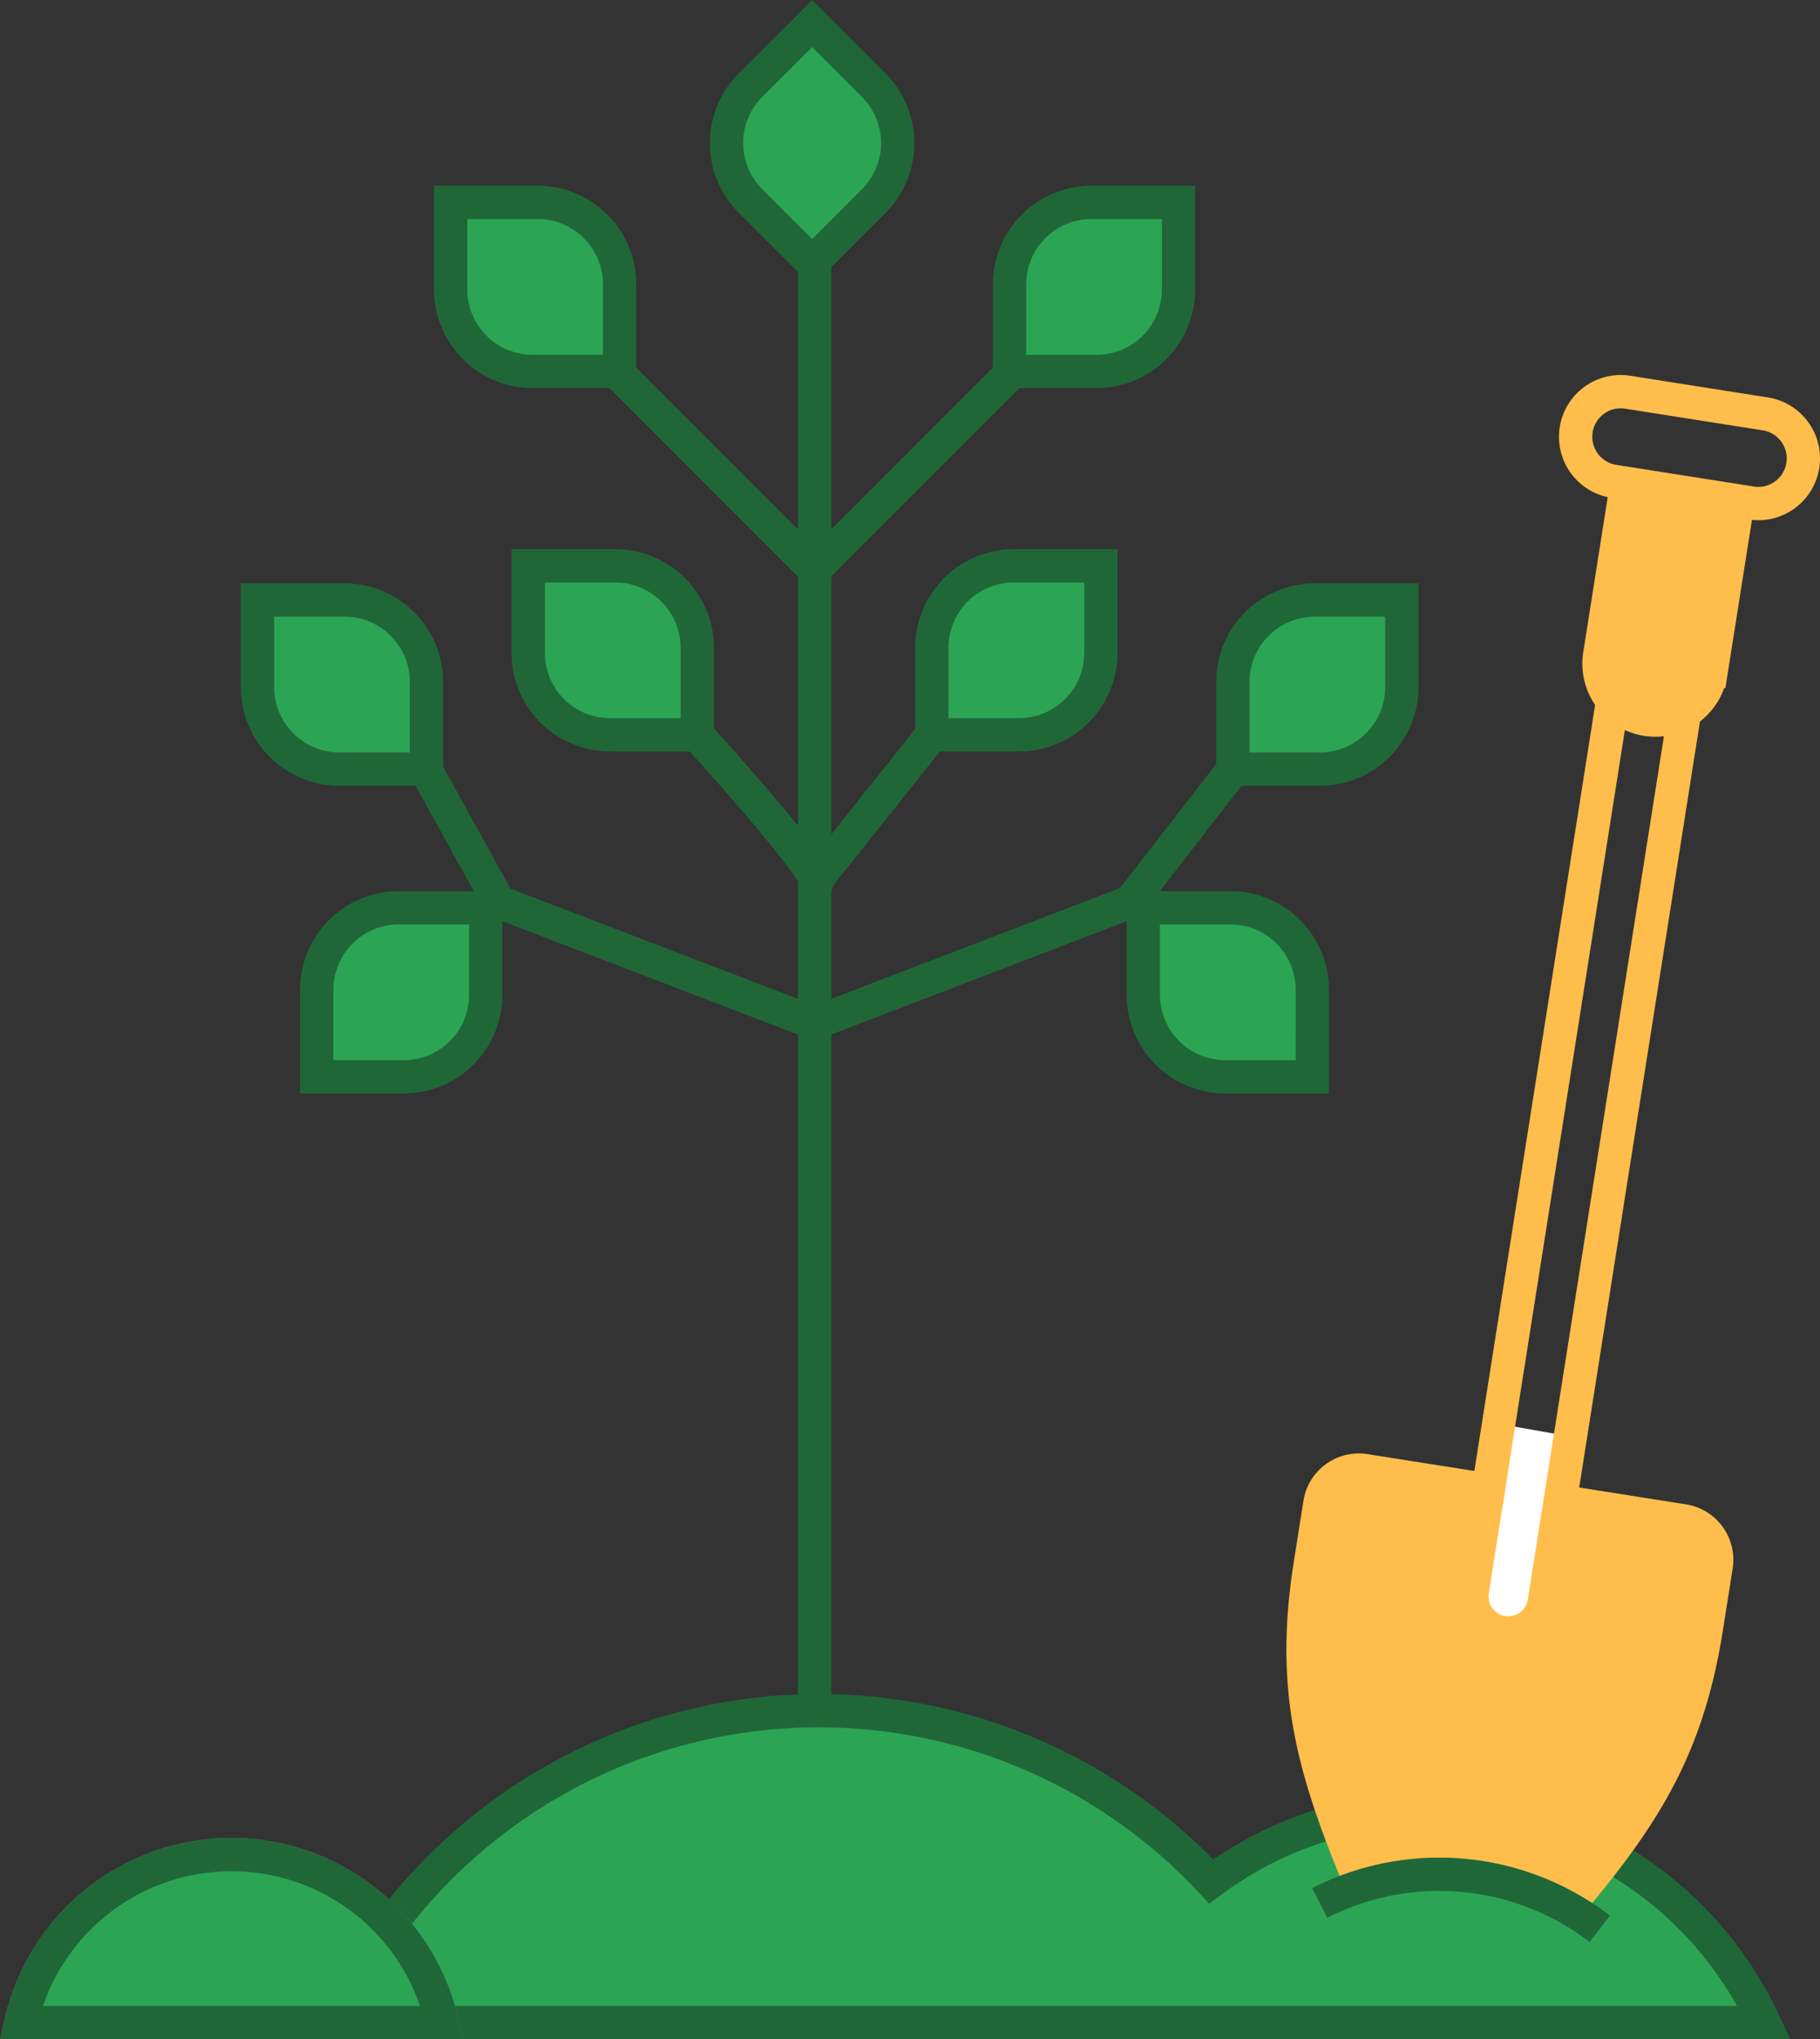 <svg xmlns="http://www.w3.org/2000/svg" width="109.283" height="122.414" viewBox="0 0 109.283 122.414">
  <rect x="0" y="0" width="109.283" height="122.414" fill="#333333" stroke="none"/>
  <g id="tree-planting-icon" transform="translate(1.256 1.414)">
    <g id="Group_4904" data-name="Group 4904" transform="translate(5)">
      <line id="Line_758" data-name="Line 758" y1="97.602" transform="translate(42.662 14.188)" fill="none" stroke="#206738" stroke-width="2"/>
      <g id="Group_4903" data-name="Group 4903">
        <path id="Path_2811" data-name="Path 2811" d="M37.92,22.991v5.225h5.225a4.923,4.923,0,0,0,4.923-4.923V18.068H42.843a4.923,4.923,0,0,0-4.923,4.923" transform="translate(29.851 16.537)" fill="#2ba554" stroke="#206738" stroke-width="2"/>
        <path id="Path_2813" data-name="Path 2813" d="M39.628,28.233H34.4v5.225a4.923,4.923,0,0,0,4.923,4.923h5.225V33.156a4.923,4.923,0,0,0-4.923-4.923" transform="translate(27.995 24.845)" fill="#2ba554" stroke="#206738" stroke-width="2"/>
        <path id="Path_2815" data-name="Path 2815" d="M30.541,11.537v5.225h5.225a4.923,4.923,0,0,0,4.923-4.923V6.614H35.464a4.923,4.923,0,0,0-4.923,4.923" transform="translate(23.82 4.121)" fill="#2ba554" stroke="#206738" stroke-width="2"/>
        <path id="Path_2817" data-name="Path 2817" d="M24.094,38.963l18.969-7.275,6.292-8.111" transform="translate(18.551 21.04)" fill="none" stroke="#206738" stroke-width="2"/>
        <line id="Line_756" data-name="Line 756" y1="11.838" x2="11.838" transform="translate(42.645 20.948)" fill="none" stroke="#206738" stroke-width="2"/>
        <path id="Path_2820" data-name="Path 2820" d="M22.635,11.364l3.695,3.695,3.695-3.695a4.923,4.923,0,0,0,0-6.962L26.33.707,22.635,4.4a4.919,4.919,0,0,0,0,6.962" transform="translate(16.179 -0.707)" fill="#2ba554" stroke="#206738" stroke-width="2"/>
        <path id="Path_2822" data-name="Path 2822" d="M15.842,22.991v5.225H10.617a4.923,4.923,0,0,1-4.923-4.923V18.068h5.225a4.923,4.923,0,0,1,4.923,4.923" transform="translate(3.512 16.537)" fill="#2ba554" stroke="#206738" stroke-width="2"/>
        <path id="Path_2825" data-name="Path 2825" d="M13.133,28.233h5.225v5.225a4.923,4.923,0,0,1-4.923,4.923H8.21V33.156A4.923,4.923,0,0,1,13.133,28.233Z" transform="translate(4.552 24.845)" fill="#2ba554" stroke="#206738" stroke-width="2"/>
        <path id="Path_2826" data-name="Path 2826" d="M22.221,11.537v5.225H17a4.923,4.923,0,0,1-4.923-4.923V6.614H17.3a4.923,4.923,0,0,1,4.923,4.923" transform="translate(8.726 4.121)" fill="#2ba554" stroke="#206738" stroke-width="2"/>
        <path id="Path_2828" data-name="Path 2828" d="M34.646,38.963,15.677,31.689,11.2,23.578" transform="translate(8.016 21.04)" fill="none" stroke="#206738" stroke-width="2"/>
        <line id="Line_757" data-name="Line 757" x1="11.838" y1="11.838" transform="translate(30.824 20.948)" fill="none" stroke="#206738" stroke-width="2"/>
        <path id="Path_2842" data-name="Path 2842" d="M27.974,22.42v5.225H33.2a4.923,4.923,0,0,0,4.923-4.923V17.5H32.9A4.923,4.923,0,0,0,27.974,22.42Z" transform="translate(21.722 15.052)" fill="#2ba554" stroke="#206738" stroke-width="2"/>
        <path id="Path_2843" data-name="Path 2843" d="M24.787,22.42v5.225H19.562a4.923,4.923,0,0,1-4.923-4.923V17.5h5.225A4.923,4.923,0,0,1,24.787,22.42Z" transform="translate(10.823 15.052)" fill="#2ba554" stroke="#206738" stroke-width="2"/>
        <path id="Path_2844" data-name="Path 2844" d="M20.223,23.081s8.221,9.012,7.051,9.012" transform="translate(15.387 19.616)" fill="none" stroke="#206738" stroke-width="2"/>
        <line id="Line_759" data-name="Line 759" x1="7.115" y2="8.932" transform="translate(42.582 42.698)" fill="none" stroke="#206738" stroke-width="2"/>
      </g>
    </g>
    <path id="Path_2832" data-name="Path 2832" d="M71.625,62.961a22,22,0,0,0-7.916,3.729A32.2,32.2,0,0,0,10.9,75.162H96.907A22.216,22.216,0,0,0,85.289,64" transform="translate(7.767 44.838)" fill="#2ba554" stroke="#206738" stroke-width="2"/>
    <path id="Path_2838" data-name="Path 2838" d="M25.916,71.276a12.968,12.968,0,0,0-25.288,0Z" transform="translate(-0.628 48.724)" fill="#fff" stroke="#707070" stroke-width="2"/>
    <path id="Path_2839" data-name="Path 2839" d="M25.916,71.276a12.968,12.968,0,0,0-25.288,0Z" transform="translate(-0.628 48.724)" fill="#2ba554" stroke="#206738" stroke-width="2"/>
    <g id="Group_4902" data-name="Group 4902" transform="translate(-1 -20.48)">
      <path id="Path_2850" data-name="Path 2850" d="M14.949,1.87l7.165,1.163a2.35,2.35,0,0,1,1.908,2.7l-.565,3.686c-1.164,7.6-3.892,11.673-8.761,17.515L3.512,25.118C.628,18.018-.751,13.283.413,5.68L.978,1.991A2.3,2.3,0,0,1,3.6.029l7.165,1.163Z" transform="translate(77.985 107.413)" fill="#ffbe4b"/>
      <rect id="Rectangle_1026" data-name="Rectangle 1026" width="12" height="4.257" transform="matrix(0.174, -0.985, 0.985, 0.174, 87.602, 116.348)" fill="#fff"/>
      <path id="Path_2833" data-name="Path 2833" d="M53.115,53.74l-.885,5.617a2.186,2.186,0,1,1-4.319-.682l1.02-6.48" transform="translate(40.24 55.885)" fill="none" stroke="#ffbe4b" stroke-width="2"/>
      <path id="Path_2845" data-name="Path 2845" d="M67.632,29.558l-4.321-.682L54.66,83.741l-7.4-1.167a2.369,2.369,0,0,0-2.708,1.97l-.584,3.7c-1.2,7.631.219,12.384,3.2,19.511l11.548,1.821c5.031-5.864,7.846-9.949,9.05-17.58l.584-3.7a2.368,2.368,0,0,0-1.97-2.708l-7.4-1.167Z" transform="translate(34.445 24.768)" fill="none" stroke="#ffbe4b" stroke-width="2"/>
      <path id="Path_2846" data-name="Path 2846" d="M61.1,30.818l-8.259-1.3a2.707,2.707,0,1,1,.843-5.348l8.259,1.3a2.708,2.708,0,0,1-.843,5.35Z" transform="translate(43.799 18.44)" fill="none" stroke="#ffbe4b" stroke-width="2"/>
      <path id="Path_2847" data-name="Path 2847" d="M52.761,26.638l6.686,1.055-1.564,9.9A3.383,3.383,0,1,1,51.2,36.543Z" transform="translate(44.608 21.781)" fill="#ffbe4b" stroke="#ffbe4b" stroke-width="2"/>
      <g id="Group_4905" data-name="Group 4905" transform="translate(2 0.196)">
        <g id="Group_4906" data-name="Group 4906">
          <path id="Path_2848" data-name="Path 2848" d="M60.4,65.473a15.833,15.833,0,0,0-16.818-1.553l1.229,3.421,11.458.726Z" transform="translate(33.48 69.224)" fill="#2ba554"/>
          <path id="Path_2849" data-name="Path 2849" d="M60.4,65.473a15.833,15.833,0,0,0-16.818-1.553" transform="translate(33.406 69.179)" fill="none" stroke="#206738" stroke-width="2"/>
        </g>
      </g>
    </g>
  </g>
</svg>
